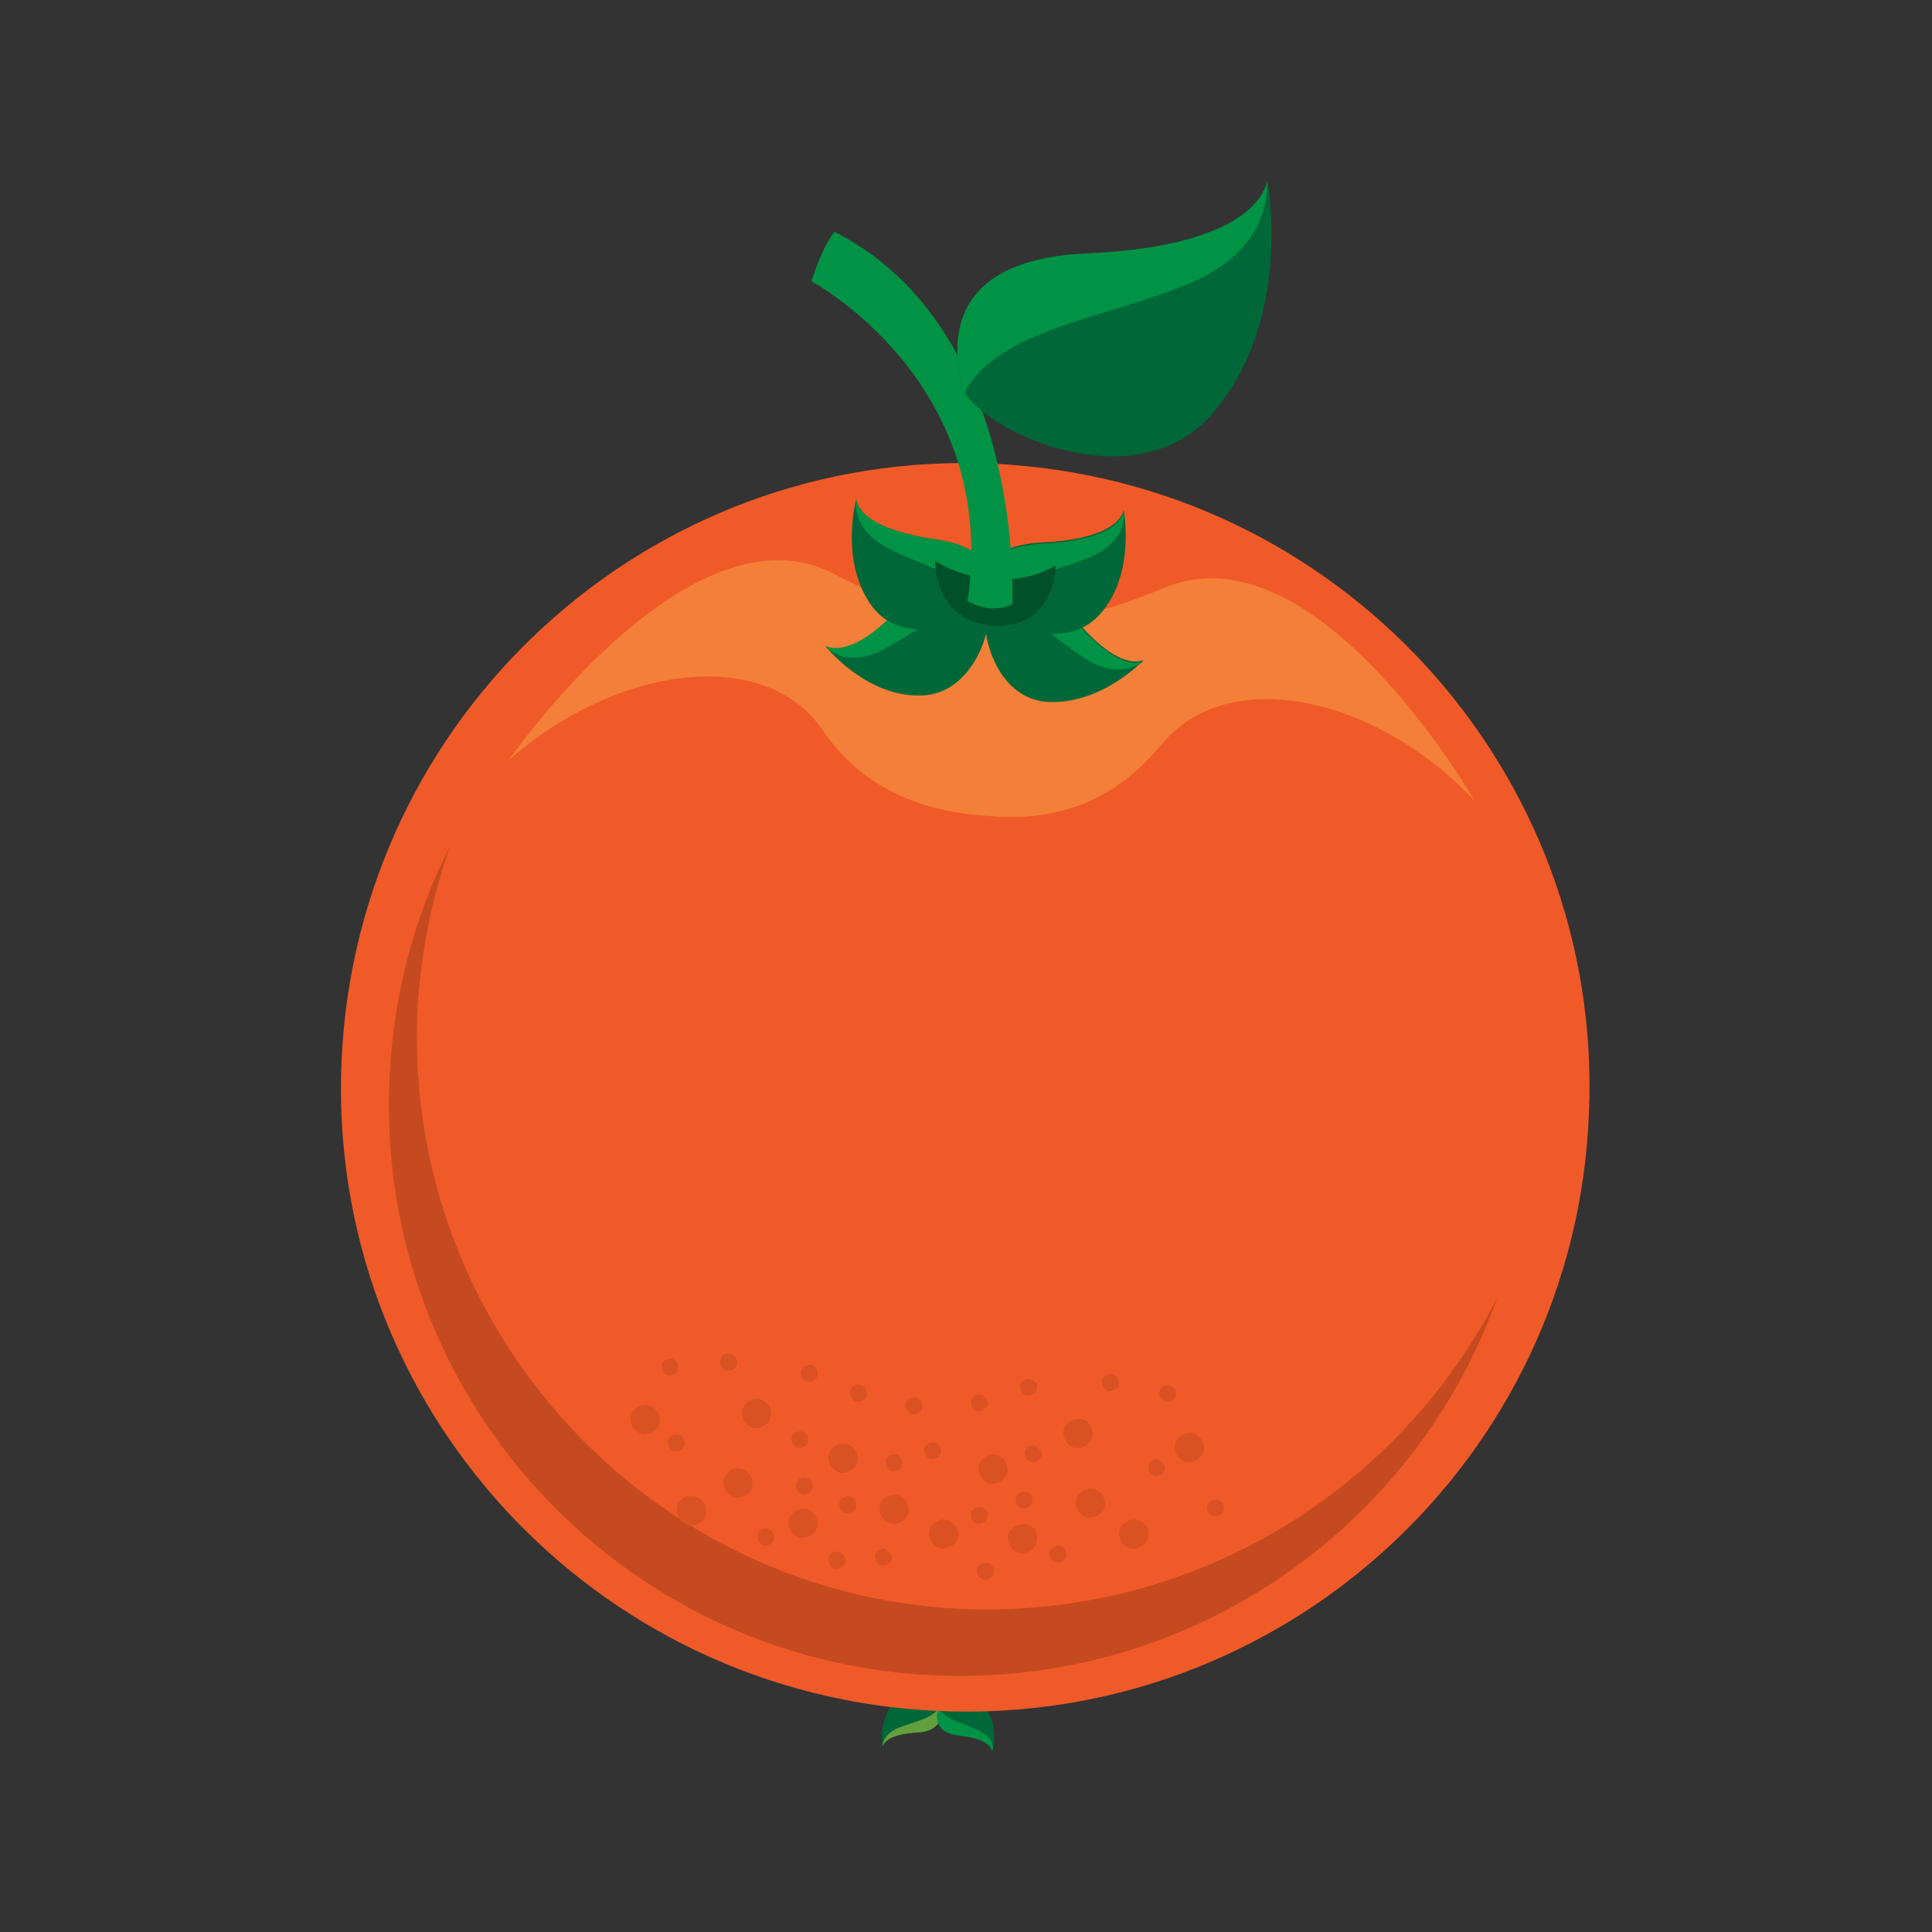 <svg xmlns="http://www.w3.org/2000/svg" xmlns:xlink="http://www.w3.org/1999/xlink" version="1.1" id="Layer_1" x="0px" y="0px" viewBox="0 0 125 125" style="enable-background:new 0 0 125 125;" xml:space="preserve">
<rect x="0" y="0" width="125" height="125" fill="#333333" stroke="none"/>
<style type="text/css">
	.orange01st0{fill:#006838;}
	.orange01st1{fill:#639F3E;}
	.orange01st2{fill:#009345;}
	.orange01st3{fill:#F05A28;}
	.orange01st4{fill:#C64A20;}
	.orange01st5{fill:#F47F38;}
	.orange01st6{clip-path:url(#SVGID_4_);}
	.orange01st7{clip-path:url(#SVGID_5_);fill:url(#SVGID_6_);}
	.orange01st8{fill:url(#SVGID_7_);}
	.orange01st9{fill:#DA5224;}
</style>
<g>
	<g>
		<g>
			<g>
				<path class="orange01st0" d="M57.1,113c0.1-0.3,0.5-0.8,2.2-0.9s1.6-1.1,1.5-1.6s-2-1.5-3-0.3C56.8,111.4,57.1,113,57.1,113z"/>
				<path class="orange01st1" d="M58.1,111.8c-0.9,0.4-1,1-1,1.2c0.1-0.3,0.5-0.8,2.2-0.9s1.6-1.1,1.5-1.6v-0.1      C60.4,111.2,59.1,111.4,58.1,111.8z"/>
			</g>
		</g>
		<g>
			<g>
				<path class="orange01st0" d="M64.2,113.3c0-0.3-0.4-0.8-2.1-1.1c-1.7-0.2-1.5-1.2-1.4-1.7c0.2-0.5,2.2-1.3,3-0.1      C64.7,111.7,64.2,113.3,64.2,113.3z"/>
				<path class="orange01st2" d="M63.4,112c0.9,0.5,0.9,1.1,0.8,1.3c-0.1-0.3-0.4-0.8-2.1-1c-1.7-0.2-1.5-1.2-1.4-1.7v-0.1      C61.2,111.3,62.4,111.5,63.4,112z"/>
			</g>
		</g>
	</g>
	<path class="orange01st3" d="M102.8,72.1c-0.9,22.3-19.8,39.6-42.1,38.6S21.1,90.9,22.1,68.6S41.9,29,64.2,30S103.8,49.8,102.8,72.1z"/>
	<path class="orange01st4" d="M62.3,104.1C42,103.2,26.2,86,27,65.6c0.2-3.8,0.9-7.4,2.1-10.8c-2.3,4.5-3.7,9.7-3.9,15.1   c-0.9,20.4,14.9,37.6,35.3,38.5c16.6,0.7,31.1-9.6,36.4-24.5C90.5,96.4,77.3,104.7,62.3,104.1z"/>
	<path class="orange01st5" d="M75.4,38c-7.2,3-6.5,1.2-10.8,1.1c-4.3-0.2-3.8,1.6-10.7-2c-9.3-4.8-21,12.1-21,12.1c7-6.2,16.6-7.4,20.3-2   c3.1,4.6,7.8,5.4,10.8,5.6c3.6,0.3,7.7-0.4,11.2-4.7C79.5,43,89,45,95.4,51.8C95.4,51.8,85.2,34,75.4,38z"/>
	<g>
		<g>
			<g>
				<g>
					<path class="orange01st0" d="M74,42.7c-0.7,0.3-2.3,0.1-4.8-3.1c-2.5-3.2-4.4-1.7-5.2-0.7c-0.8,0.9,0,6.1,3.6,6.5       C71.2,45.7,74,42.7,74,42.7z"/>
					<path class="orange01st2" d="M70.2,42.6c2,1.3,3.3,0.5,3.8,0.2c-0.7,0.3-2.3,0.1-4.8-3.1C66.7,36.5,64.8,38,64,39       c0,0.1-0.1,0.1-0.1,0.2C65.9,38.9,68,41.2,70.2,42.6z"/>
				</g>
			</g>
			<g>
				<g>
					<path class="orange01st0" d="M53.4,41.8c0.7,0.4,2.3,0.3,5.1-2.7s4.5-1.3,5.3-0.3c0.7,1-0.5,6.1-4.2,6.2C56,45.1,53.4,41.8,53.4,41.8z"/>
					<path class="orange01st2" d="M57.2,42c-2.1,1.1-3.4,0.3-3.8-0.2c0.7,0.3,2.3,0.3,5-2.7c2.8-3,4.5-1.3,5.3-0.3c0,0.1,0.1,0.1,0.1,0.2       C61.8,38.7,59.5,40.8,57.2,42z"/>
				</g>
			</g>
		</g>
		<g>
			<g>
				<path class="orange01st0" d="M72.7,33c-0.2,0.8-1.3,1.9-5.3,2.1c-4.1,0.2-4,2.6-3.6,3.8c0.3,1.2,5,3.6,7.4,0.8      C73.5,37.1,72.7,33,72.7,33z"/>
				<path class="orange01st2" d="M70.4,36.1c2.2-0.9,2.4-2.4,2.3-3c-0.2,0.8-1.3,1.9-5.3,2.1c-4.1,0.2-4,2.6-3.6,3.8c0,0.1,0.1,0.1,0.1,0.2      C64.9,37.4,68,37.1,70.4,36.1z"/>
			</g>
		</g>
		<g>
			<g>
				<path class="orange01st0" d="M55.4,32.3c0.1,0.8,1.1,2,5.1,2.6c4,0.5,3.7,2.9,3.3,4.1c-0.4,1.2-5.3,3.1-7.4,0.2      C54.3,36.3,55.4,32.3,55.4,32.3z"/>
				<path class="orange01st2" d="M57.5,35.5c-2.1-1.1-2.2-2.6-2.1-3.2c0.1,0.8,1.1,2,5.1,2.6c4,0.5,3.7,2.9,3.3,4.1c0,0.1-0.1,0.1-0.1,0.2      C62.9,37.3,59.8,36.7,57.5,35.5z"/>
			</g>
		</g>
		<g>
			<g>
				<defs>
					<polygon id="SVGID_1_" points="1,1 2,1 1,2      "/>
				</defs>
				<defs>
					<polygon id="SVGID_3_" points="-1,-1 -2,-1 -1,-2      "/>
				</defs>
				<clipPath id="SVGID_4_">
					<use xlink:href="#SVGID_1_" style="overflow:visible;"/>
				</clipPath>
				<clipPath id="SVGID_5_" class="orange01st6">
					<use xlink:href="#SVGID_3_" style="overflow:visible;"/>
				</clipPath>
				
					<linearGradient id="SVGID_6_" gradientUnits="userSpaceOnUse" x1="-74.783" y1="-345.098" x2="-74.783" y2="-341.079" gradientTransform="matrix(0.999 4.270000e-02 4.270000e-02 -0.999 153.681 -301.152)">
					<stop offset="1.818180e-02" style="stop-color:#FFFFFF"/>
					<stop offset="0.131" style="stop-color:#C8C8C8"/>
					<stop offset="0.256" style="stop-color:#949494"/>
					<stop offset="0.382" style="stop-color:#676767"/>
					<stop offset="0.508" style="stop-color:#424242"/>
					<stop offset="0.633" style="stop-color:#252525"/>
					<stop offset="0.757" style="stop-color:#101010"/>
					<stop offset="0.88" style="stop-color:#040404"/>
					<stop offset="1" style="stop-color:#000000"/>
				</linearGradient>
				<path class="orange01st7" d="M60.5,36.3c0,0,3.8,2.5,7.8,0.3c0,0,0,4-3.9,3.9C60.4,40.3,60.5,36.3,60.5,36.3z"/>
			</g>
		</g>
		
			<linearGradient id="SVGID_7_" gradientUnits="userSpaceOnUse" x1="-74.783" y1="-345.098" x2="-74.783" y2="-341.079" gradientTransform="matrix(0.999 4.270000e-02 4.270000e-02 -0.999 153.681 -301.152)">
			<stop offset="1.818180e-02" style="stop-color:#005129"/>
			<stop offset="1" style="stop-color:#005129"/>
		</linearGradient>
		<path class="orange01st8" d="M60.5,36.3c0,0,3.8,2.5,7.8,0.3c0,0,0,4-3.9,3.9C60.4,40.3,60.5,36.3,60.5,36.3z"/>
	</g>
	<path class="orange01st2" d="M65.5,39.1c0,0,0.9-17.8-11.5-24.1c0,0-0.7,0.7-1.5,3.2c0,0,12.2,6.5,10.1,20.7C62.7,38.9,64,39.8,65.5,39.1z"/>
	<g>
		<path class="orange01st9" d="M71.5,97.3c0,0.5-0.5,0.9-1,0.9s-0.9-0.5-0.9-1s0.5-0.9,1-0.9S71.5,96.8,71.5,97.3z"/>
		<path class="orange01st9" d="M77.9,93.7c0,0.5-0.5,0.9-1,0.9s-0.9-0.5-0.9-1s0.5-0.9,1-0.9S77.9,93.2,77.9,93.7z"/>
		<path class="orange01st9" d="M74.3,99.3c0,0.5-0.5,0.9-1,0.9s-0.9-0.5-0.9-1s0.5-0.9,1-0.9C74,98.4,74.4,98.8,74.3,99.3z"/>
		<path class="orange01st9" d="M70.7,92.8c0,0.5-0.5,0.9-1,0.9s-0.9-0.5-0.9-1s0.5-0.9,1-0.9C70.3,91.8,70.7,92.2,70.7,92.8z"/>
		<path class="orange01st9" d="M62,99.3c0,0.5-0.5,0.9-1,0.9s-0.9-0.5-0.9-1s0.5-0.9,1-0.9C61.6,98.4,62,98.8,62,99.3z"/>
		<path class="orange01st9" d="M65.2,95.1c0,0.5-0.5,0.9-1,0.9s-0.9-0.5-0.9-1s0.5-0.9,1-0.9C64.8,94.1,65.2,94.6,65.2,95.1z"/>
		<path class="orange01st9" d="M67.1,99.6c0,0.5-0.5,0.9-1,0.9s-0.9-0.5-0.9-1s0.5-0.9,1-0.9S67.2,99,67.1,99.6z"/>
		<path class="orange01st9" d="M66.8,97.1c0,0.3-0.3,0.5-0.6,0.5c-0.3,0-0.5-0.3-0.5-0.6c0-0.3,0.3-0.5,0.6-0.5S66.9,96.8,66.8,97.1z"/>
		<path class="orange01st9" d="M67.4,94.1c0,0.3-0.3,0.5-0.6,0.5c-0.3,0-0.5-0.3-0.5-0.6c0-0.3,0.3-0.5,0.6-0.5    C67.1,93.6,67.4,93.8,67.4,94.1z"/>
		<path class="orange01st9" d="M75.4,95c0,0.3-0.3,0.5-0.6,0.5c-0.3,0-0.5-0.3-0.5-0.6c0-0.3,0.3-0.5,0.6-0.5C75.1,94.5,75.4,94.7,75.4,95z"/>
		<path class="orange01st9" d="M72.4,89.5c0,0.3-0.3,0.5-0.6,0.5c-0.3,0-0.5-0.3-0.5-0.6c0-0.3,0.3-0.5,0.6-0.5S72.4,89.2,72.4,89.5z"/>
		<path class="orange01st9" d="M67.1,89.8c0,0.3-0.3,0.5-0.6,0.5c-0.3,0-0.5-0.3-0.5-0.6c0-0.3,0.3-0.5,0.6-0.5    C66.9,89.3,67.2,89.5,67.1,89.8z"/>
		<path class="orange01st9" d="M60.9,93.9c0,0.3-0.3,0.5-0.6,0.5s-0.5-0.3-0.5-0.6c0-0.3,0.3-0.5,0.6-0.5C60.6,93.3,60.9,93.6,60.9,93.9z"/>
		<path class="orange01st9" d="M63.9,98.1c0,0.3-0.3,0.5-0.6,0.5s-0.5-0.3-0.5-0.6c0-0.3,0.3-0.5,0.6-0.5S64,97.8,63.9,98.1z"/>
		<path class="orange01st9" d="M57.7,100.8c0,0.3-0.3,0.5-0.6,0.5s-0.5-0.3-0.5-0.6c0-0.3,0.3-0.5,0.6-0.5C57.5,100.3,57.7,100.5,57.7,100.8    z"/>
		<path class="orange01st9" d="M64.3,101.7c0,0.3-0.3,0.5-0.6,0.5c-0.3,0-0.5-0.3-0.5-0.6c0-0.3,0.3-0.5,0.6-0.5    C64.1,101.1,64.4,101.4,64.3,101.7z"/>
		<path class="orange01st9" d="M69,100.6c0,0.3-0.3,0.5-0.6,0.5c-0.3,0-0.5-0.3-0.5-0.6c0-0.3,0.3-0.5,0.6-0.5C68.8,100,69,100.3,69,100.6z"/>
		<path class="orange01st9" d="M79.2,97.6c0,0.3-0.3,0.5-0.6,0.5c-0.3,0-0.5-0.3-0.5-0.6c0-0.3,0.3-0.5,0.6-0.5C79,97.1,79.2,97.3,79.2,97.6    z"/>
		<path class="orange01st9" d="M76.1,90.2c0,0.3-0.3,0.5-0.6,0.5c-0.3,0-0.5-0.3-0.5-0.6c0-0.3,0.3-0.5,0.6-0.5    C75.9,89.7,76.1,89.9,76.1,90.2z"/>
		<path class="orange01st9" d="M63.9,90.8c0,0.3-0.3,0.5-0.6,0.5s-0.5-0.3-0.5-0.6c0-0.3,0.3-0.5,0.6-0.5C63.6,90.2,63.9,90.5,63.9,90.8z"/>
		<path class="orange01st9" d="M46.8,95.9c0,0.5,0.4,1,0.9,1s1-0.4,1-0.9s-0.4-1-0.9-1C47.3,94.9,46.9,95.4,46.8,95.9z"/>
		<path class="orange01st9" d="M40.8,91.8c0,0.5,0.4,1,0.9,1s1-0.4,1-0.9s-0.4-1-0.9-1C41.2,90.9,40.8,91.3,40.8,91.8z"/>
		<path class="orange01st9" d="M43.8,97.7c0,0.5,0.4,1,0.9,1s1-0.4,1-0.9s-0.4-1-0.9-1C44.3,96.7,43.8,97.1,43.8,97.7z"/>
		<path class="orange01st9" d="M48,91.4c0,0.5,0.4,1,0.9,1s1-0.4,1-0.9s-0.4-1-0.9-1S48,90.9,48,91.4z"/>
		<path class="orange01st9" d="M56.9,97.6c0,0.5,0.4,1,0.9,1s1-0.4,1-0.9s-0.4-1-0.9-1S56.9,97.1,56.9,97.6z"/>
		<path class="orange01st9" d="M53.6,94.3c0,0.5,0.4,1,0.9,1s1-0.4,1-0.9s-0.4-1-0.9-1S53.6,93.8,53.6,94.3z"/>
		<path class="orange01st9" d="M51,98.5c0,0.5,0.4,1,0.9,1s1-0.4,1-0.9s-0.4-1-0.9-1S51,98,51,98.5z"/>
		<path class="orange01st9" d="M51.5,96.1c0,0.3,0.2,0.6,0.5,0.6s0.6-0.2,0.6-0.5s-0.2-0.6-0.5-0.6C51.8,95.5,51.5,95.8,51.5,96.1z"/>
		<path class="orange01st9" d="M51.2,93.1c0,0.3,0.2,0.6,0.5,0.6s0.6-0.2,0.6-0.5s-0.2-0.6-0.5-0.6S51.2,92.8,51.2,93.1z"/>
		<path class="orange01st9" d="M58.6,90.9c0,0.3,0.2,0.6,0.5,0.6s0.6-0.2,0.6-0.5s-0.2-0.6-0.5-0.6C58.8,90.4,58.6,90.6,58.6,90.9z"/>
		<path class="orange01st9" d="M43.2,93.3c0,0.3,0.2,0.6,0.5,0.6s0.6-0.2,0.6-0.5s-0.2-0.6-0.5-0.6S43.2,93,43.2,93.3z"/>
		<path class="orange01st9" d="M46.6,88.1c0,0.3,0.2,0.6,0.5,0.6s0.6-0.2,0.6-0.5s-0.2-0.6-0.5-0.6C46.9,87.5,46.6,87.7,46.6,88.1z"/>
		<path class="orange01st9" d="M51.8,88.8c0,0.3,0.2,0.6,0.5,0.6s0.6-0.2,0.6-0.5s-0.2-0.6-0.5-0.6S51.8,88.5,51.8,88.8z"/>
		<path class="orange01st9" d="M54.3,97.3c0,0.3,0.2,0.6,0.5,0.6s0.6-0.2,0.6-0.5s-0.2-0.6-0.5-0.6S54.3,97,54.3,97.3z"/>
		<path class="orange01st9" d="M53.6,100.9c0,0.3,0.2,0.6,0.5,0.6s0.6-0.2,0.6-0.5s-0.2-0.6-0.5-0.6C53.9,100.3,53.6,100.6,53.6,100.9z"/>
		<path class="orange01st9" d="M49,99.4c0,0.3,0.2,0.6,0.5,0.6s0.6-0.2,0.6-0.5s-0.2-0.6-0.5-0.6C49.3,98.8,49,99.1,49,99.4z"/>
		<path class="orange01st9" d="M42.8,88.4c0,0.3,0.2,0.6,0.5,0.6s0.6-0.2,0.6-0.5s-0.2-0.6-0.5-0.6S42.8,88.1,42.8,88.4z"/>
		<path class="orange01st9" d="M55,90.1c0,0.3,0.2,0.6,0.5,0.6s0.6-0.2,0.6-0.5s-0.2-0.6-0.5-0.6C55.3,89.5,55,89.8,55,90.1z"/>
		<path class="orange01st9" d="M57.3,94.6c0,0.3,0.2,0.6,0.5,0.6s0.6-0.2,0.6-0.5s-0.2-0.6-0.5-0.6C57.5,94.1,57.3,94.3,57.3,94.6z"/>
	</g>
	<g>
		<path class="orange01st0" d="M82,11.7c-0.4,1.7-2.8,4.3-11.7,4.7c-9,0.4-8.7,5.7-8.1,8.5c0.6,2.6,11.1,7.9,16.3,1.8S82,11.7,82,11.7z"/>
		<path class="orange01st2" d="M76.8,18.4c4.9-2,5.2-5.3,5.2-6.7c-0.4,1.7-2.8,4.3-11.7,4.7c-9,0.4-8.7,5.7-8.1,8.5c0,0.2,0.1,0.3,0.2,0.5    C64.6,21.3,71.5,20.6,76.8,18.4z"/>
	</g>
</g>
</svg>